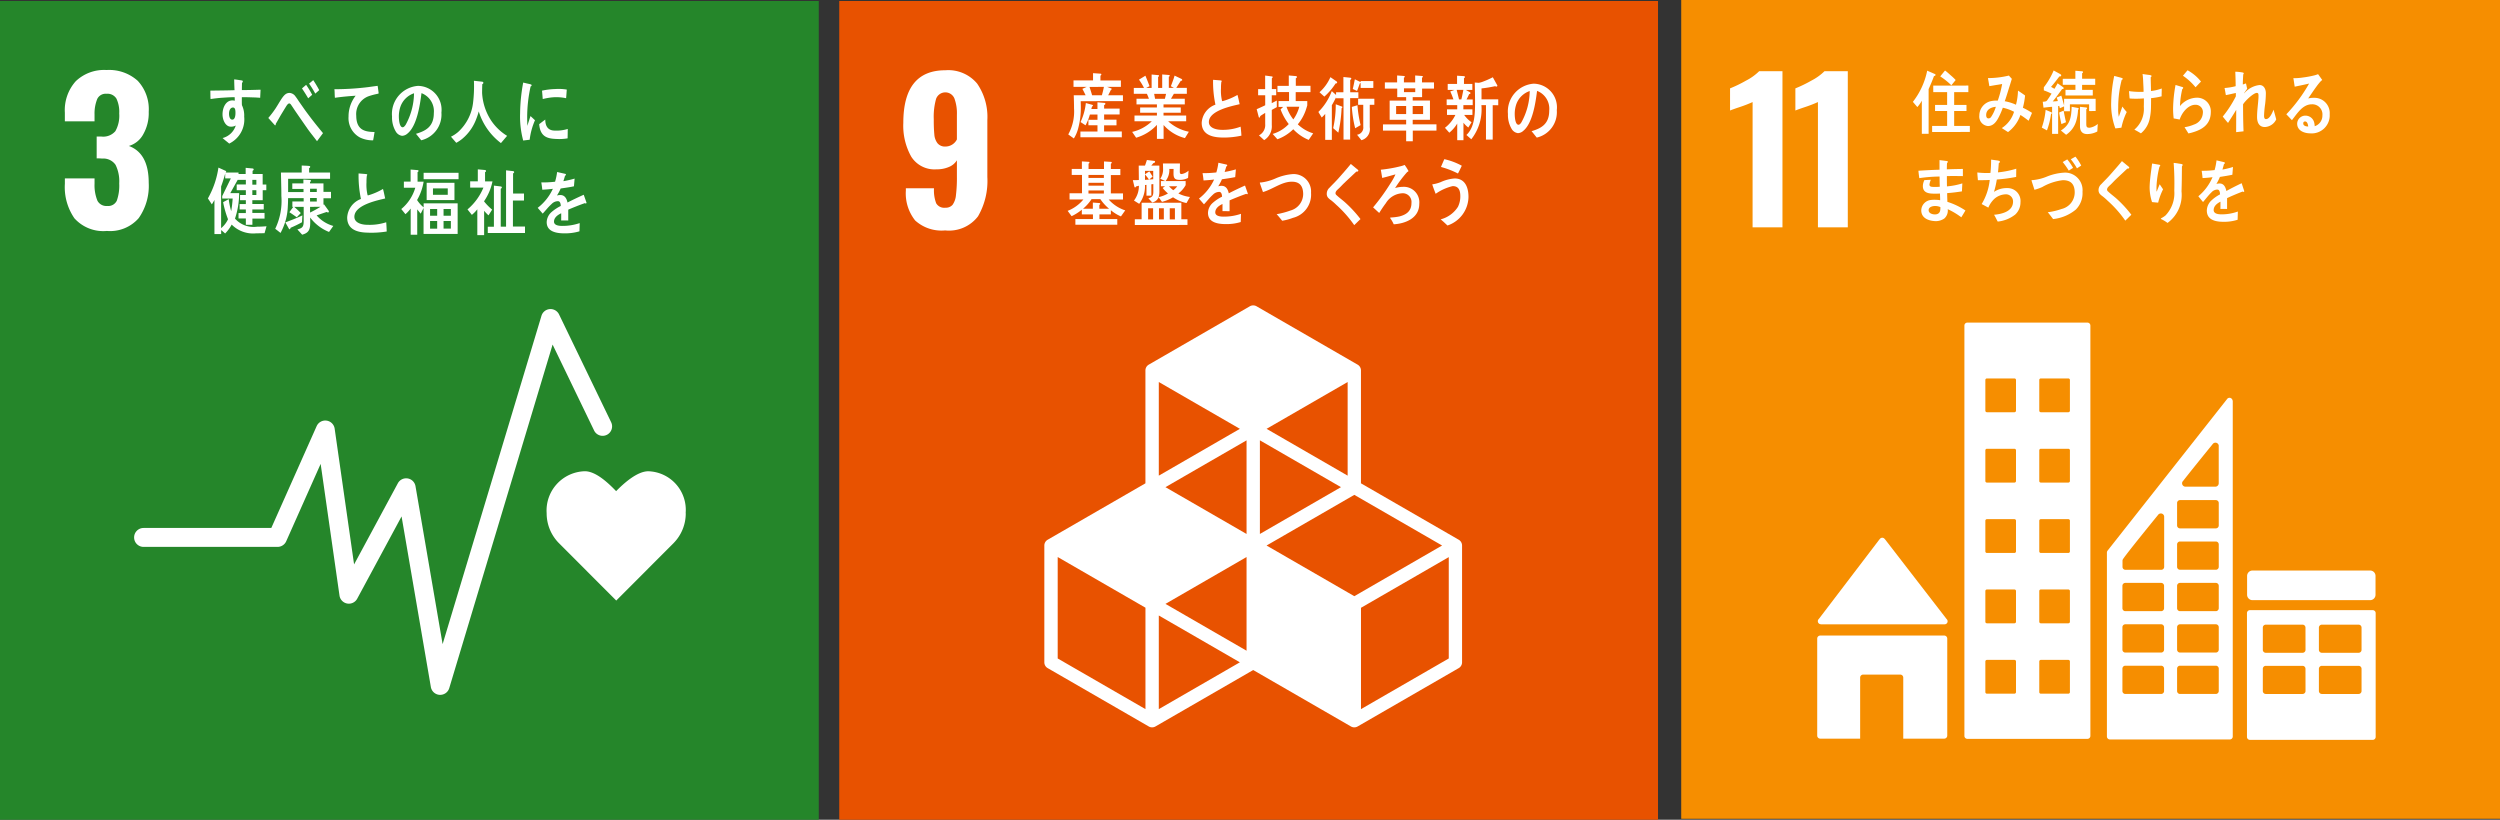 <svg xmlns="http://www.w3.org/2000/svg" width="229.002" height="75.091" viewBox="0 0 229.002 75.091">
  <rect x="0" y="0" width="229.002" height="75.091" fill="#333333" stroke="none"/>
  <g id="グループ_751" data-name="グループ 751" transform="translate(-431.998 -3848.568)">
    <g id="グループ_720" data-name="グループ 720" transform="translate(21758.699 -1841.432)">
      <rect id="長方形_517" data-name="長方形 517" width="75" height="75" transform="translate(-21172.699 5690)" fill="#f68e00"/>
      <path id="パス_12630" data-name="パス 12630" d="M748.485,201.274a11.666,11.666,0,0,1-1.13.441q-.741.248-.936.335v-2.03a11.685,11.685,0,0,0,1.456-.706,4.9,4.9,0,0,0,1.209-.865h2.136v14.3h-2.737Z" transform="translate(-21914.646 5498.075)" fill="#fff"/>
      <path id="パス_12631" data-name="パス 12631" d="M761.6,201.274a11.669,11.669,0,0,1-1.13.441q-.741.248-.936.335v-2.03a11.688,11.688,0,0,0,1.456-.706,4.9,4.9,0,0,0,1.209-.865h2.136v14.3H761.6Z" transform="translate(-21921.777 5498.075)" fill="#fff"/>
      <path id="パス_12661" data-name="パス 12661" d="M764.317,300.02H775.65a.276.276,0,0,0,.205-.464l-.016-.016-5.638-7.3-.056-.061a.277.277,0,0,0-.205-.09.284.284,0,0,0-.182.071l-.034.04-.053.059-5.5,7.219-.084.1a.272.272,0,0,0-.047.156.279.279,0,0,0,.278.279" transform="translate(-21924.227 5447.168)" fill="#fff"/>
      <path id="パス_12662" data-name="パス 12662" d="M775.549,311.715H764.193a.278.278,0,0,0-.278.278v8.887a.279.279,0,0,0,.278.279h3.655v-5.591a.277.277,0,0,1,.278-.278h3.393a.278.278,0,0,1,.278.278v5.591h3.752a.279.279,0,0,0,.278-.279v-8.887a.278.278,0,0,0-.278-.278" transform="translate(-21924.158 5436.502)" fill="#fff"/>
      <path id="パス_12663" data-name="パス 12663" d="M861.686,306.617h-11.24a.27.27,0,0,0-.274.267v11.35a.271.271,0,0,0,.274.267h11.24a.271.271,0,0,0,.275-.267v-11.35a.27.27,0,0,0-.275-.267m-6.15,7.409a.271.271,0,0,1-.274.269H851.9a.272.272,0,0,1-.276-.269v-2.04a.271.271,0,0,1,.276-.268h3.358a.27.27,0,0,1,.274.268Zm0-3.771a.271.271,0,0,1-.274.268H851.9a.272.272,0,0,1-.276-.268v-2.042a.271.271,0,0,1,.276-.267h3.358a.27.27,0,0,1,.274.267Zm5.132,3.771a.271.271,0,0,1-.275.269h-3.357a.271.271,0,0,1-.275-.269v-2.04a.271.271,0,0,1,.275-.268h3.357a.27.27,0,0,1,.275.268Zm0-3.771a.271.271,0,0,1-.275.268h-3.357a.271.271,0,0,1-.275-.268v-2.042a.271.271,0,0,1,.275-.267h3.357a.271.271,0,0,1,.275.267Z" transform="translate(-21971.049 5439.273)" fill="#fff"/>
      <path id="パス_12664" data-name="パス 12664" d="M804.732,248.9h-11a.269.269,0,0,0-.269.27v37.59a.27.27,0,0,0,.269.269h11a.271.271,0,0,0,.271-.269v-37.59a.271.271,0,0,0-.271-.27m-6.543,33.846a.145.145,0,0,1-.144.145h-2.518a.145.145,0,0,1-.145-.145v-2.806a.144.144,0,0,1,.145-.144h2.518a.144.144,0,0,1,.144.144Zm0-6.446a.143.143,0,0,1-.144.144h-2.518a.143.143,0,0,1-.145-.144V273.49a.143.143,0,0,1,.145-.144h2.518a.143.143,0,0,1,.144.144Zm0-6.444a.145.145,0,0,1-.144.144h-2.518a.145.145,0,0,1-.145-.144v-2.808a.145.145,0,0,1,.145-.144h2.518a.145.145,0,0,1,.144.144Zm0-6.446a.145.145,0,0,1-.144.144h-2.518a.145.145,0,0,1-.145-.144V260.6a.143.143,0,0,1,.145-.143h2.518a.143.143,0,0,1,.144.143Zm0-6.444a.145.145,0,0,1-.144.144h-2.518a.145.145,0,0,1-.145-.144v-2.807a.144.144,0,0,1,.145-.145h2.518a.144.144,0,0,1,.144.145Zm4.939,25.78a.145.145,0,0,1-.145.145h-2.518a.144.144,0,0,1-.144-.145v-2.806a.144.144,0,0,1,.144-.144h2.518a.144.144,0,0,1,.145.144Zm0-6.446a.144.144,0,0,1-.145.144h-2.518a.143.143,0,0,1-.144-.144V273.49a.143.143,0,0,1,.144-.144h2.518a.144.144,0,0,1,.145.144Zm0-6.444a.145.145,0,0,1-.145.144h-2.518a.144.144,0,0,1-.144-.144v-2.808a.144.144,0,0,1,.144-.144h2.518a.145.145,0,0,1,.145.144Zm0-6.446a.145.145,0,0,1-.145.144h-2.518a.144.144,0,0,1-.144-.144V260.6a.143.143,0,0,1,.144-.143h2.518a.143.143,0,0,1,.145.143Zm0-6.444a.145.145,0,0,1-.145.144h-2.518a.144.144,0,0,1-.144-.144v-2.807a.144.144,0,0,1,.144-.145h2.518a.144.144,0,0,1,.145.145Z" transform="translate(-21940.223 5470.651)" fill="#fff"/>
      <path id="長方形_524" data-name="長方形 524" d="M.5,0H11.269a.495.495,0,0,1,.495.495V2.22a.495.495,0,0,1-.495.495H.495A.495.495,0,0,1,0,2.22V.5A.5.5,0,0,1,.5,0Z" transform="translate(-21120.865 5742.26)" fill="#fff"/>
      <path id="パス_12665" data-name="パス 12665" d="M833.566,264.2a.29.29,0,0,0-.276-.21.286.286,0,0,0-.157.052l-.021.014-.093.117-10.811,13.713-.05.067a.312.312,0,0,0-.094.214v16.852a.269.269,0,0,0,.27.268h10.988a.268.268,0,0,0,.269-.268V264.311a.271.271,0,0,0-.026-.112m-4.551,7.447.077-.1c.74-.949,1.986-2.483,2.594-3.229l.079-.1a.313.313,0,0,1,.242-.114.308.308,0,0,1,.3.251v3.47a.311.311,0,0,1-.3.309c-.005,0-.009,0-.014,0l-.014,0h-2.7l-.014,0-.014,0a.31.31,0,0,1-.238-.495M827.3,290.851a.268.268,0,0,1-.269.269h-3.278a.268.268,0,0,1-.269-.269V288.8a.268.268,0,0,1,.269-.268h3.278a.268.268,0,0,1,.269.268Zm0-3.792a.268.268,0,0,1-.269.269h-3.278a.268.268,0,0,1-.269-.269v-2.052a.268.268,0,0,1,.269-.269h3.278a.268.268,0,0,1,.269.269Zm0-3.791a.268.268,0,0,1-.269.268h-3.278a.268.268,0,0,1-.269-.268v-2.053a.268.268,0,0,1,.269-.269h3.278a.268.268,0,0,1,.269.269Zm.009-8.309v4.52a.269.269,0,0,1-.269.269h-3.277a.269.269,0,0,1-.271-.269v-.569a.317.317,0,0,1,.021-.1.221.221,0,0,1,.016-.031.239.239,0,0,1,.024-.036c.008-.013.021-.029.031-.044.419-.6,2.31-2.929,3.1-3.9l.08-.1a.313.313,0,0,1,.242-.114.309.309,0,0,1,.3.251Zm5,15.892a.27.27,0,0,1-.269.269h-3.277a.269.269,0,0,1-.271-.269V288.8a.269.269,0,0,1,.271-.268h3.277a.269.269,0,0,1,.269.268Zm0-3.792a.27.27,0,0,1-.269.269h-3.277a.269.269,0,0,1-.271-.269v-2.052a.269.269,0,0,1,.271-.269h3.277a.269.269,0,0,1,.269.269Zm0-3.791a.27.27,0,0,1-.269.268h-3.277a.269.269,0,0,1-.271-.268v-2.053a.269.269,0,0,1,.271-.269h3.277a.27.27,0,0,1,.269.269Zm0-3.792a.269.269,0,0,1-.269.268h-3.277a.269.269,0,0,1-.271-.268v-2.052a.269.269,0,0,1,.271-.269h3.277a.269.269,0,0,1,.269.269Zm0-3.792a.269.269,0,0,1-.269.269h-3.277a.269.269,0,0,1-.271-.269v-2.052a.269.269,0,0,1,.271-.27h3.277a.269.269,0,0,1,.269.27Z" transform="translate(-21955.77 5462.447)" fill="#fff"/>
      <path id="パス_12857" data-name="パス 12857" d="M785.052,198.806c-.145.412-.314.8-.492,1.2v4.092h-.622v-3.036a2.908,2.908,0,0,1-.412.586l-.408-.477a6.84,6.84,0,0,0,1.311-2.856l.71.309a.089.089,0,0,1,.056.078c0,.071-.1.1-.143.11m-.171,5.121v-.554h1.375V202.01H785.15v-.559h1.106v-1.172h-1.271v-.6H788.2v.6h-1.3v1.172h1.129v.559H786.9v1.364h1.436v.554Zm1.761-4.278a6.262,6.262,0,0,0-1.019-.817l.44-.54c.182.135.359.3.53.45a5.078,5.078,0,0,1,.446.424Z" transform="translate(-21934.598 5498.159)" fill="#fff"/>
      <path id="パス_12858" data-name="パス 12858" d="M800.972,203.464a7.856,7.856,0,0,0-.749-.535,3.283,3.283,0,0,1-1.135,1.57l-.571-.367a2.7,2.7,0,0,0,1.123-1.492,4.063,4.063,0,0,0-1.03-.373,6.469,6.469,0,0,1-.264.643c-.237.514-.535,1.036-1.1,1.036a.871.871,0,0,1-.787-.965,1.353,1.353,0,0,1,1.018-1.306,2.343,2.343,0,0,1,.672-.058,9.709,9.709,0,0,0,.4-1.525l-1.172.2-.127-.74h.062a8.005,8.005,0,0,0,1.856-.231c.082.1.177.2.269.3-.115.392-.243.778-.363,1.171-.094.3-.182.591-.287.881a4.2,4.2,0,0,1,1.029.321A5.66,5.66,0,0,0,800,200.7c.219.148.44.289.649.449a6.791,6.791,0,0,1-.2,1.12,6.813,6.813,0,0,1,.836.47c-.1.238-.2.482-.313.721m-3.886-.515c0,.161.059.3.208.3a.285.285,0,0,0,.233-.116,3.366,3.366,0,0,0,.444-.946c-.386.032-.885.22-.885.759" transform="translate(-21941.852 5497.6)" fill="#fff"/>
      <path id="パス_12859" data-name="パス 12859" d="M809.837,202.276a6.707,6.707,0,0,1-.374,1.5l-.473-.254a6.683,6.683,0,0,0,.352-1.628l.531.223a.068.068,0,0,1,.037.063.1.1,0,0,1-.073.1m3.489-.273v-.62h-1.76v.64h-.533v-.45l-.388.171c-.02-.069-.041-.145-.057-.216l-.1.02v2.541h-.554v-2.477c-.261.019-.528.049-.788.082l-.068-.545a1.244,1.244,0,0,0,.266-.032.232.232,0,0,0,.142-.108c.144-.19.267-.4.4-.6a6.108,6.108,0,0,0-.708-.3v-.285a6.844,6.844,0,0,0,.9-1.539l.574.316c.043.026.117.057.117.126,0,.109-.1.109-.164.1-.25.324-.495.653-.766.957.1.064.206.115.309.184.1-.165.2-.337.292-.507l.5.354a.11.11,0,0,1,.053.09c0,.087-.084.082-.138.082-.288.38-.56.774-.862,1.134a3.944,3.944,0,0,0,.468-.037,3.259,3.259,0,0,0-.107-.323l.427-.172c.095.3.169.6.253.906v-.615h2.89V202Zm-2.538,1.191c-.079-.348-.148-.7-.207-1.057l.41-.177c.063.355.133.715.218,1.063Zm1.523-1.318a4.371,4.371,0,0,1-.171,1.052,2.293,2.293,0,0,1-.921,1.248l-.479-.392c.82-.513.953-1.135.986-2.173l.574.107a.08.08,0,0,1,.074.077.1.1,0,0,1-.063.082m.372-2.274v.456h.978v.513h-2.5v-.513h.911V199.6h-1.16v-.55h1.154v-.736l.618.05a.081.081,0,0,1,.084.076.119.119,0,0,1-.084.1v.508h1.2v.557Zm1.393,4.27a1.954,1.954,0,0,1-.937.236c-.393,0-.649-.222-.649-.717v-1.78l.565.063c.032.006.085.019.085.069a.11.11,0,0,1-.074.09v1.305c0,.309.037.391.308.391a1.472,1.472,0,0,0,.744-.349Z" transform="translate(-21948.662 5498.167)" fill="#fff"/>
      <path id="パス_12860" data-name="パス 12860" d="M823.853,203.929c-.183.029-.369.051-.552.068a6.411,6.411,0,0,1-.383-2.373,12.8,12.8,0,0,1,.279-2.434c.164.039.334.085.5.131a1.253,1.253,0,0,1,.213.065c.034.013.067.026.066.068a.117.117,0,0,1-.095.1,10.078,10.078,0,0,0-.319,2.578,3.393,3.393,0,0,0,.055.8c.11-.31.218-.628.327-.937a5.6,5.6,0,0,0,.4.5,5.927,5.927,0,0,0-.486,1.428m2.714-2.7c0,.28,0,.561-.008.841a5.112,5.112,0,0,1-.117,1.038,2.327,2.327,0,0,1-.806,1.348,6.629,6.629,0,0,0-.6-.34,2.485,2.485,0,0,0,.867-2.095c.009-.256.009-.511.007-.768a8.6,8.6,0,0,1-.993.026c-.1,0-.209-.013-.314-.018-.025-.226-.037-.451-.056-.675a7.037,7.037,0,0,0,.712.064c.21.008.414.009.623,0,0-.355-.029-.705-.042-1.055-.01-.187-.025-.382-.051-.576.176.031.351.052.527.076a.874.874,0,0,1,.219.039c.038.007.077.027.075.078a.115.115,0,0,1-.075.092c0,.423.023.849.024,1.272a3.9,3.9,0,0,0,.984-.232c.007.237-.014.481-.006.717a5.662,5.662,0,0,1-.971.17" transform="translate(-21956.234 5497.766)" fill="#fff"/>
      <path id="パス_12861" data-name="パス 12861" d="M837.088,203.964c-.111.032-.221.055-.338.08-.053-.1-.344-.551-.344-.551,0-.02.022-.025.032-.025a3.486,3.486,0,0,0,.819-.236,1.174,1.174,0,0,0,.816-1.038.669.669,0,0,0-.679-.774c-.643-.008-1.23.685-1.443,1.351-.181-.033-.367-.075-.549-.1a7.357,7.357,0,0,1-.053-.979,12.725,12.725,0,0,1,.224-2.088l.638.194a.076.076,0,0,1,.064.077.128.128,0,0,1-.083.1,7.781,7.781,0,0,0-.213,1.562,2.046,2.046,0,0,1,1.6-.766,1.254,1.254,0,0,1,1.224,1.334c-.015,1.171-.864,1.617-1.715,1.857m.316-4.146a5.449,5.449,0,0,0-1.154-1.057c.145-.165.28-.337.424-.5a4.066,4.066,0,0,1,1.231,1.037c-.173.171-.336.35-.5.522" transform="translate(-21962.992 5498.178)" fill="#fff"/>
      <path id="パス_12862" data-name="パス 12862" d="M849.17,203.622c-.5,0-.716-.373-.716-.921,0-.572.088-1.137.126-1.711.006-.084.006-.173.006-.257,0-.122-.017-.238-.149-.238-.319,0-1.084.74-1.266,1.049,0,.816.01,1.654.044,2.471l-.677.076c0-.675.006-1.363.006-2.045-.243.412-.5.8-.749,1.2-.171-.18-.321-.386-.485-.58a10.38,10.38,0,0,0,1.2-1.852v-.309c-.309.059-.606.141-.916.193-.038-.219-.071-.438-.12-.65a5.553,5.553,0,0,0,1.019-.167c0-.444-.016-.889-.034-1.326a3.944,3.944,0,0,1,.7.077.087.087,0,0,1,.071.091.07.07,0,0,1-.044.071c-.016.314-.034.624-.038.933.1-.027.193-.073.291-.1.039.167.072.335.11.495-.1.122-.187.257-.281.393l.011.019a2.138,2.138,0,0,1,1.408-.759c.37,0,.573.347.573.753a8.892,8.892,0,0,1-.064.972,10.264,10.264,0,0,0-.1,1.03v.02c-.006.141.011.346.171.346.342,0,.567-.554.7-.862.083.3.166.591.243.889a1.218,1.218,0,0,1-1.052.7" transform="translate(-21968.406 5498.014)" fill="#fff"/>
      <path id="パス_12863" data-name="パス 12863" d="M860.259,204.463c-.457,0-1.194-.194-1.194-.893a.752.752,0,0,1,.793-.728.818.818,0,0,1,.759.6,1.556,1.556,0,0,1,.054.367,1.011,1.011,0,0,0,.706-.987.925.925,0,0,0-.964-1.02c-.831,0-1.31.794-1.828,1.454q-.254-.271-.512-.539a14.059,14.059,0,0,0,2.086-2.815c-.438.107-.879.193-1.32.286l-.121-.786a1.424,1.424,0,0,0,.176.007,5.421,5.421,0,0,0,.733-.067,8.726,8.726,0,0,0,1.009-.188,3.232,3.232,0,0,0,.345-.112c.128.179.254.353.38.533a2.084,2.084,0,0,0-.165.146,5.338,5.338,0,0,0-.358.447c-.265.361-.511.734-.765,1.1a1.862,1.862,0,0,1,.507-.059,1.4,1.4,0,0,1,1.465,1.5,1.653,1.653,0,0,1-1.784,1.755m-.468-1.088c-.1,0-.17.047-.17.18,0,.247.314.28.456.28-.028-.193-.083-.46-.286-.46" transform="translate(-21975.344 5497.752)" fill="#fff"/>
      <path id="パス_12864" data-name="パス 12864" d="M788.154,221.529a6.622,6.622,0,0,0-1.245-.745.969.969,0,0,1-.309.851,1.4,1.4,0,0,1-.753.246c-.546-.008-1.373-.195-1.361-1.01a.984.984,0,0,1,.91-.933,2.533,2.533,0,0,1,.436-.012,2.592,2.592,0,0,1,.384.037c0-.206-.01-.412-.018-.611-.182.01-.37.014-.556.011-.424-.007-1.019-.047-1.01-.71a1.248,1.248,0,0,1,.141-.533l.59-.029a1.524,1.524,0,0,0-.128.442c0,.206.229.209.348.211a3.631,3.631,0,0,0,.6-.018c-.016-.308-.017-.624-.019-.932a13.551,13.551,0,0,0-1.857.147c-.036-.228-.06-.452-.084-.678.644-.041,1.289-.077,1.934-.093,0-.2,0-.4,0-.605l0-.276c.155.021.308.037.461.057.077.015.165.017.243.036.028.008.061.021.06.066a.107.107,0,0,1-.073.095c-.016.2-.018.392-.021.592.492-.02.981-.03,1.47-.037l0,.657c-.49-.006-.98-.015-1.465,0,0,.317,0,.624.008.941a6.357,6.357,0,0,0,1.408-.276l-.038.734c-.452.069-.9.128-1.352.159,0,.264.01.534.022.8a6.416,6.416,0,0,1,1.651.791c-.124.21-.25.421-.378.624m-1.919-.936a1.2,1.2,0,0,0-.488-.1c-.2,0-.581.075-.585.378s.358.392.556.394c.309.005.514-.141.52-.526,0-.046,0-.1,0-.142" transform="translate(-21935.197 5488.377)" fill="#fff"/>
      <path id="パス_12865" data-name="パス 12865" d="M799.491,221.245a3.08,3.08,0,0,1-1.568.617c-.117-.205-.21-.424-.337-.624.617-.057,1.741-.257,1.741-1.209a.651.651,0,0,0-.721-.662,1.656,1.656,0,0,0-.97.393,2.334,2.334,0,0,0-.573.824l-.611-.328a5.29,5.29,0,0,0,.738-2.207c-.215.013-.424.02-.639.02h-.445c-.016-.239-.045-.471-.05-.707a6.8,6.8,0,0,0,.8.051c.13,0,.263,0,.4-.008a11.179,11.179,0,0,0,.061-1.221c.165.025.33.045.5.071a1.408,1.408,0,0,1,.221.038c.039.012.082.033.082.091a.161.161,0,0,1-.1.128c-.022.283-.038.566-.076.842a8.356,8.356,0,0,0,1.678-.335l-.01.753a15.369,15.369,0,0,1-1.773.238,8.066,8.066,0,0,1-.258,1.132,2.07,2.07,0,0,1,1.2-.347,1.183,1.183,0,0,1,1.227,1.3,1.528,1.528,0,0,1-.512,1.152" transform="translate(-21941.631 5488.435)" fill="#fff"/>
      <path id="パス_12866" data-name="パス 12866" d="M811.018,220.428a3.91,3.91,0,0,1-2.106.889c-.166-.212-.32-.431-.491-.625a6.158,6.158,0,0,0,1.27-.3,1.56,1.56,0,0,0,1.2-1.505c0-.849-.439-1.132-1.084-1.132a4.912,4.912,0,0,0-1.894.63,4.588,4.588,0,0,1-.709.251c-.027-.091-.267-.823-.267-.842,0-.065.069-.046.1-.046a4.4,4.4,0,0,0,1.351-.342,5.041,5.041,0,0,1,1.61-.346,1.609,1.609,0,0,1,1.607,1.763,2.121,2.121,0,0,1-.588,1.6m-.671-3.544a6.923,6.923,0,0,0-.554-.785l.415-.244a4.932,4.932,0,0,1,.534.777Zm.752-.207a5.769,5.769,0,0,0-.565-.835l.426-.239a4.715,4.715,0,0,1,.528.817Z" transform="translate(-21947.547 5488.75)" fill="#fff"/>
      <path id="パス_12867" data-name="パス 12867" d="M822.826,221.94a10.346,10.346,0,0,0-1.613-1.82,5.031,5.031,0,0,0-.466-.408,1.375,1.375,0,0,1-.267-.236.545.545,0,0,1-.1-.338.717.717,0,0,1,.246-.533c.258-.276.526-.532.776-.814.375-.426.756-.851,1.121-1.3.155.132.31.256.465.388a1.207,1.207,0,0,1,.178.15.087.087,0,0,1,.026.057c0,.087-.117.1-.176.087-.354.339-.718.67-1.077,1.015-.15.144-.288.3-.439.444-.07.07-.15.131-.214.207a.4.4,0,0,0-.13.249.24.24,0,0,0,.1.188c.225.213.476.4.707.595a10.862,10.862,0,0,1,1.423,1.534c-.186.175-.368.362-.555.538" transform="translate(-21954.852 5488.267)" fill="#fff"/>
      <path id="パス_12868" data-name="パス 12868" d="M831.42,220.493c-.188-.014-.38-.034-.563-.053a4.287,4.287,0,0,1-.218-1.458c.024-.694.139-1.385.223-2.072.166.025.336.058.5.083.058.015.138.018.2.039a.065.065,0,0,1,.046.067.133.133,0,0,1-.068.094,8.916,8.916,0,0,0-.274,1.838q-.005.193,0,.387c0,.011-.005.046.015.047s.029-.052.035-.057c.078-.205.158-.4.241-.6l.311.463a5.682,5.682,0,0,0-.45,1.22m2.177-3.317c-.005.753-.01,1.526-.037,2.286a3.17,3.17,0,0,1-1.283,2.892,3.008,3.008,0,0,0-.576-.35c-.016-.006-.032-.007-.031-.034s.029-.044.047-.056a2.189,2.189,0,0,0,.374-.244,2.942,2.942,0,0,0,.807-2.257,25.469,25.469,0,0,0-.058-2.56,4.365,4.365,0,0,1,.5.07,1.947,1.947,0,0,1,.267.047.064.064,0,0,1,.051.074.237.237,0,0,1-.063.132" transform="translate(-21960.43 5488.07)" fill="#fff"/>
      <path id="パス_12869" data-name="パス 12869" d="M844.56,219.236a.126.126,0,0,1-.078-.032c-.373.136-1.091.439-1.433.606v.992l-.612-.006c.006-.09.006-.187.006-.3v-.361c-.414.206-.622.47-.622.765,0,.259.238.394.709.394a4.314,4.314,0,0,0,1.506-.258l-.021.754a4,4,0,0,1-1.3.187c-1.015,0-1.521-.341-1.521-1.032a1.305,1.305,0,0,1,.424-.926,3.627,3.627,0,0,1,.786-.555c-.01-.29-.093-.439-.243-.439a.731.731,0,0,0-.533.245,4.875,4.875,0,0,0-.4.439c-.19.225-.31.381-.382.456-.093-.116-.238-.29-.43-.528a4.627,4.627,0,0,0,1.3-1.747c-.275.038-.58.064-.912.083-.021-.245-.051-.471-.082-.67a8.413,8.413,0,0,0,1.185-.065,5.694,5.694,0,0,0,.176-.889l.7.167a.078.078,0,0,1,.062.078c0,.037-.026.071-.082.1-.027.11-.073.276-.139.5a7.648,7.648,0,0,0,.966-.239l-.057.711c-.284.063-.668.128-1.143.2a4.09,4.09,0,0,1-.321.646.964.964,0,0,1,.3-.045c.316,0,.522.225.615.689.414-.231.885-.47,1.4-.715l.237.721c0,.053-.02.078-.062.078" transform="translate(-21965.748 5488.34)" fill="#fff"/>
    </g>
    <g id="グループ_687" data-name="グループ 687" transform="translate(431.998 3848.659)">
      <rect id="長方形_509" data-name="長方形 509" width="75" height="75" fill="#25862a"/>
      <path id="パス_12628" data-name="パス 12628" d="M382.233,27.48a5.013,5.013,0,0,1-.9-3.2V23.79h2.719v.476a3.77,3.77,0,0,0,.265,1.571.922.922,0,0,0,.9.477.864.864,0,0,0,.874-.486,4.11,4.11,0,0,0,.22-1.58,3.383,3.383,0,0,0-.335-1.7,1.357,1.357,0,0,0-1.236-.574,3.375,3.375,0,0,0-.494-.017v-2h.441a1.459,1.459,0,0,0,1.271-.494,2.861,2.861,0,0,0,.353-1.624,2.8,2.8,0,0,0-.256-1.359.961.961,0,0,0-.909-.442.854.854,0,0,0-.848.477,3.539,3.539,0,0,0-.247,1.413v.635h-2.719v-.777a3.976,3.976,0,0,1,1-2.9,3.751,3.751,0,0,1,2.816-1.024,3.911,3.911,0,0,1,2.86.989,3.807,3.807,0,0,1,1.006,2.842,3.913,3.913,0,0,1-.512,2.074,2.191,2.191,0,0,1-1.307,1.051q1.818.671,1.819,3.372a5.135,5.135,0,0,1-.918,3.239,3.469,3.469,0,0,1-2.913,1.174,3.549,3.549,0,0,1-2.948-1.13" transform="translate(-375.391 -7.539)" fill="#fff"/>
      <path id="パス_12686" data-name="パス 12686" d="M490.753,98.222a3.54,3.54,0,0,0-3.421-3.839c-1.031,0-2.273,1.128-2.948,1.822-.675-.7-1.835-1.824-2.865-1.824a3.6,3.6,0,0,0-3.5,3.84,3.885,3.885,0,0,0,1.094,2.715l5.281,5.291,5.274-5.285,0,0a3.886,3.886,0,0,0,1.094-2.716" transform="translate(-427.946 -51.306)" fill="#fff"/>
      <path id="パス_12687" data-name="パス 12687" d="M423.269,97.171l-.054,0a.866.866,0,0,1-.8-.719l-2.683-15.624-4.064,7.535a.867.867,0,0,1-1.622-.288L412.32,76.014l-3.156,7.09a.868.868,0,0,1-.793.514H396.1a.867.867,0,0,1,0-1.734h11.7l4.152-9.325a.867.867,0,0,1,1.651.23l1.779,12.434,4.008-7.431a.867.867,0,0,1,1.618.265l2.484,14.47,9.054-30.076a.867.867,0,0,1,1.612-.127L438.93,72.2a.867.867,0,0,1-1.563.754l-3.8-7.868L424.1,96.554a.866.866,0,0,1-.83.617" transform="translate(-382.948 -33.613)" fill="#fff"/>
      <path id="パス_12753" data-name="パス 12753" d="M473.589,21.616c-.2.02-.393.047-.6.072a8.495,8.495,0,0,1-.283-2.5,16.094,16.094,0,0,1,.283-2.809l.475.111a1.461,1.461,0,0,1,.234.061.081.081,0,0,1,.061.086.089.089,0,0,1-.088.085,13.018,13.018,0,0,0-.317,2.915c0,.238.011.47.011.709.1-.3.191-.6.294-.9.137.125.275.257.41.384a6.277,6.277,0,0,0-.486,1.782m3.472-.124a4.469,4.469,0,0,1-1,.057c-.781-.026-1.508-.153-1.6-1.357.184-.139.368-.286.557-.419,0,.683.318.99.827,1.007a3.486,3.486,0,0,0,1.231-.15c0,.286-.008.57-.012.862m-.137-3.676a4.24,4.24,0,0,0-1.266-.078,5.658,5.658,0,0,0-.875.154c-.023-.236-.039-.53-.068-.768a6.585,6.585,0,0,1,1.239-.15,4.5,4.5,0,0,1,1.031.051c-.021.262-.035.529-.063.79" transform="translate(-425.064 -8.906)" fill="#fff"/>
      <path id="パス_12754" data-name="パス 12754" d="M415.1,17.42c-.228-.019-.457-.032-.681-.037-.334-.01-.667-.024-1-.014.005.249-.006.481.01.727a2.193,2.193,0,0,1,.207,1.057,2.454,2.454,0,0,1-1.372,2.462c-.2-.174-.412-.327-.607-.508a1.713,1.713,0,0,0,1.208-1.151.84.84,0,0,1-.461.108c-.474,0-.753-.61-.753-1.126,0-.643.318-1.278.9-1.278a.91.91,0,0,1,.223.027c0-.106-.005-.216-.011-.323-.38,0-.758.026-1.131.051s-.718.068-1.076.12c-.021-.255-.012-.515-.021-.77.74-.014,1.476-.014,2.216-.042-.016-.329-.026-.654-.032-.989.162.014.335.041.5.067a1.641,1.641,0,0,1,.206.033c.038.007.083.02.083.081a.186.186,0,0,1-.072.139c-.006.215-.011.445-.011.659.569,0,1.142-.016,1.711-.035Zm-2.486.89c-.256,0-.368.294-.368.569,0,.221.067.542.3.542.245,0,.291-.375.291-.6,0-.18,0-.509-.218-.509" transform="translate(-391.268 -8.553)" fill="#fff"/>
      <path id="パス_12755" data-name="パス 12755" d="M426.623,21.478c-.283-.378-.612-.772-.906-1.193-.347-.5-.707-1.017-1.045-1.509-.116-.167-.232-.351-.347-.518-.061-.084-.137-.239-.243-.239-.151,0-.293.288-.376.413-.11.177-.222.366-.326.534-.188.309-.353.625-.536.926v.036c0,.056-.023.1-.071.1l-.613-.678a8.763,8.763,0,0,0,.652-.855c.21-.316.4-.667.619-.984.211-.286.375-.455.69-.455a.726.726,0,0,1,.548.35c.121.148.238.345.347.5.262.372.52.753.785,1.1.408.555.939,1.214,1.37,1.733Zm-.809-3.928c-.177-.314-.373-.611-.568-.907l.38-.327a7.951,7.951,0,0,1,.553.91Zm.65-.431a8.528,8.528,0,0,0-.568-.915l.381-.319a10.006,10.006,0,0,1,.548.916Z" transform="translate(-397.584 -8.635)" fill="#fff"/>
      <path id="パス_12756" data-name="パス 12756" d="M439.368,17.765a6,6,0,0,0-.812.219,1.735,1.735,0,0,0-1.123,1.79c.01,1.344.844,1.469,1.675,1.484-.038.252-.077.51-.131.762l-.112,0a2.658,2.658,0,0,1-1.085-.255,2.01,2.01,0,0,1-1.053-1.917,3.081,3.081,0,0,1,.65-1.913c-.612.038-1.3.1-1.9.19-.029-.331-.014-.529-.046-.786a25.444,25.444,0,0,0,3.151-.2c.246-.037.665-.091.808-.111.026.1.086.614.094.665s-.063.058-.12.071" transform="translate(-404.8 -9.257)" fill="#fff"/>
      <path id="パス_12757" data-name="パス 12757" d="M449.676,22.018c-.166-.2-.316-.4-.484-.592.852-.255,1.638-.624,1.638-1.9A1.768,1.768,0,0,0,449.7,17.7c-.146,1.162-.432,3.01-1.277,3.695a.784.784,0,0,1-.5.215.794.794,0,0,1-.576-.391,2.516,2.516,0,0,1-.345-1.377,2.578,2.578,0,0,1,2.374-2.807,2.186,2.186,0,0,1,2.149,2.444,2.418,2.418,0,0,1-1.853,2.54m-1.894-3.1a2.764,2.764,0,0,0-.152.919c0,.275.049.989.351.989.107,0,.2-.129.265-.215a6.146,6.146,0,0,0,.774-2.9,1.988,1.988,0,0,0-1.238,1.209" transform="translate(-411.091 -9.259)" fill="#fff"/>
      <path id="パス_12758" data-name="パス 12758" d="M463.4,21.725a5.764,5.764,0,0,1-2.032-2.9,7.04,7.04,0,0,1-.3.871,4.293,4.293,0,0,1-1.193,1.623,3.169,3.169,0,0,1-.567.381l-.484-.56a3.156,3.156,0,0,0,.655-.432,4.3,4.3,0,0,0,1.36-2.617,12.41,12.41,0,0,0,.087-2.075l.766.087a.108.108,0,0,1,.1.1.131.131,0,0,1-.1.121c-.011.271-.017.54-.017.811a5.1,5.1,0,0,0,.859,2.57,4.753,4.753,0,0,0,1.431,1.357Z" transform="translate(-417.514 -8.709)" fill="#fff"/>
      <path id="パス_12759" data-name="パス 12759" d="M415.225,39.447c-.251.006-.5.012-.755.012a2.758,2.758,0,0,1-2.255-.8,3.519,3.519,0,0,1-.6.815l-.364-.315v.368h-.616V36.4a3.645,3.645,0,0,1-.24.406l-.359-.545A8.038,8.038,0,0,0,411,33.439l.667.3a.078.078,0,0,1,.045.066.106.106,0,0,1-.06.086h1.189v.533l-.754,1.353h.81a7.291,7.291,0,0,1-.38,2.334,2.278,2.278,0,0,0,2.019.742c.291,0,.576-.019.868-.039Zm-3.878-3.175v-.224l.79-1.617h-.516v-.454c-.106.4-.23.8-.375,1.19v3.819a2.294,2.294,0,0,0,.632-.816,8.857,8.857,0,0,1-.448-1.565c.173-.091.342-.183.514-.276a6.547,6.547,0,0,0,.225,1.1,10.3,10.3,0,0,0,.134-1.157Zm3.709-.763v.914h-.95v.348h1.046v.5h-1.046v.322h1.119v.52h-1.113v.564h-.6V38.1h-.671v-.493h.671v-.334h-.57v-.493h.57v-.356h-.531v-.474h.531v-.44h-.838v-.525h.838v-.422h-.788v-.538h.771v-.565l.643.06a.092.092,0,0,1,.09.1c0,.052-.063.091-.1.118v.289h.924v.96h.335v.525Zm-.581-.947h-.369V35h.369Zm0,.947h-.369v.44h.369Z" transform="translate(-390.992 -18.178)" fill="#fff"/>
      <path id="パス_12760" data-name="パス 12760" d="M428.477,39.1a4.025,4.025,0,0,1-1.728-1.321c0,.156.005.306.005.461,0,.7-.179.956-.739,1.111l-.437-.481c.426-.121.578-.2.578-.765V36.8h-.868c.208.184.409.366.6.57l-.368.386c-.224-.162-.447-.319-.677-.466l.359-.489h-.084v-.493h1.034V36h-1.426c-.005.237-.005.474-.023.711a5.48,5.48,0,0,1-.669,2.479c-.164-.128-.32-.257-.487-.379a5.882,5.882,0,0,0,.564-3c0-.717-.027-1.435-.038-2.153h1.9v-.643c.213.014.482.014.689.04.039.007.09.021.09.082a.13.13,0,0,1-.1.114v.407h1.919v.576h-3.842c0,.406,0,.805,0,1.211h1.41v-.284h-1.028v-.509h1.017V34.3l.587.033c.045,0,.1.008.1.083a.124.124,0,0,1-.077.107v.128h1.229v.78h.689v.581h-.689v.6l.051-.041.415.576a.165.165,0,0,1,.027.089.076.076,0,0,1-.073.08.265.265,0,0,1-.123-.048c-.308.1-.615.21-.922.314a3.11,3.11,0,0,0,1.526.967ZM426,38.211a10.78,10.78,0,0,1-1.045.507c-.013.048-.039.136-.089.136-.028,0-.052-.027-.068-.054l-.324-.574c.525-.2,1.052-.394,1.561-.645Zm1.354-3.069h-.615v.3h.615Zm0,.847h-.615v.324h.615Zm-.615.812v.522a10.287,10.287,0,0,0,.957-.527Z" transform="translate(-398.337 -17.944)" fill="#fff"/>
      <path id="パス_12761" data-name="パス 12761" d="M439.988,40.03c-.772,0-2-.125-2-1.386a1.922,1.922,0,0,1,1.26-1.7,10.5,10.5,0,0,1-.216-2.339l.492.04c.08.007.161.014.243.026.027.007.059.02.059.06a.137.137,0,0,1-.037.073,4.423,4.423,0,0,0-.032.607,4.148,4.148,0,0,0,.1,1.182.069.069,0,0,0,.049.021,5.849,5.849,0,0,0,1.362-.588c.081.284.135.581.2.872-.675.166-2.821.588-2.821,1.678,0,.615.8.733,1.173.733a4.928,4.928,0,0,0,1.743-.232c.023.278.039.563.046.847a8.937,8.937,0,0,1-1.616.111" transform="translate(-406.186 -18.809)" fill="#fff"/>
      <path id="パス_12762" data-name="パス 12762" d="M450.89,39.726V37.351l-.26.518c-.113-.127-.211-.26-.319-.393V39.8h-.6V37.4a2.925,2.925,0,0,1-.481.517l-.381-.471a3.965,3.965,0,0,0,1.283-1.951h-1.045v-.563h.617V33.828l.637.052c.033,0,.09.021.09.074a.127.127,0,0,1-.09.106v.876h.556a4.927,4.927,0,0,1-.6,1.685,2.769,2.769,0,0,0,.6.67v-.366h3.116v2.8Zm.006-5.6h3.2v.585h-3.2Zm.278.916h2.547v1.58h-2.547Zm.964,2.4h-.652v.618h.652Zm0,1.1h-.652v.7h.652Zm.969-2.985h-1.355v.583h1.355Zm.285,1.884h-.67v.618h.67Zm0,1.1h-.67v.7h.67Z" transform="translate(-412.092 -18.389)" fill="#fff"/>
      <path id="パス_12763" data-name="パス 12763" d="M463.661,36.7v.027a4.94,4.94,0,0,0,.737.749l-.335.525a4.205,4.205,0,0,1-.4-.419v2.229h-.624V37.446a3.235,3.235,0,0,1-.5.511l-.4-.5a5.205,5.205,0,0,0,1.459-2h-1.214v-.57h.7v-1.1l.675.061a.1.1,0,0,1,.079.092c0,.053-.051.086-.09.1v.851h.68a4.986,4.986,0,0,1-.771,1.816m.34,2.913v-.578h.561V35.276l.641.079a.093.093,0,0,1,.085.093c0,.061-.061.093-.1.113v3.476h.488V33.876l.642.073c.045.007.1.032.1.093s-.063.094-.1.12v1.843h1v.637H466.3v2.383h1.106v.59Z" transform="translate(-419.316 -18.365)" fill="#fff"/>
      <path id="パス_12764" data-name="パス 12764" d="M480.638,37.214a.149.149,0,0,1-.081-.032c-.4.134-1.163.438-1.526.6v.991l-.649-.006c.005-.089.005-.186.005-.295v-.36c-.441.2-.661.469-.661.764,0,.258.253.392.754.392a4.879,4.879,0,0,0,1.6-.257l-.022.753a4.579,4.579,0,0,1-1.382.186c-1.079,0-1.619-.34-1.619-1.03a1.277,1.277,0,0,1,.452-.926,3.956,3.956,0,0,1,.837-.553c-.01-.29-.1-.438-.258-.438a.8.8,0,0,0-.566.245,5.04,5.04,0,0,0-.425.436c-.2.226-.33.381-.407.458-.1-.117-.252-.29-.458-.528a4.639,4.639,0,0,0,1.389-1.744c-.292.038-.618.065-.969.084-.021-.244-.056-.47-.089-.669a9.51,9.51,0,0,0,1.261-.065,5.368,5.368,0,0,0,.187-.889l.743.168a.077.077,0,0,1,.067.077c0,.038-.026.071-.088.1-.027.11-.077.277-.148.495a8.73,8.73,0,0,0,1.029-.237l-.061.707c-.3.065-.711.129-1.216.2a4.021,4.021,0,0,1-.342.643,1.11,1.11,0,0,1,.313-.044c.337,0,.557.225.655.688.44-.231.942-.47,1.486-.714l.254.72c0,.052-.022.078-.067.078" transform="translate(-426.979 -18.666)" fill="#fff"/>
    </g>
    <g id="グループ_693" data-name="グループ 693" transform="translate(508.873 3848.659)">
      <rect id="長方形_515" data-name="長方形 515" width="75" height="75" fill="#e85200"/>
      <path id="パス_12619" data-name="パス 12619" d="M382.265,211.825a3.988,3.988,0,0,1-.856-2.746v-.212h2.578a3.341,3.341,0,0,0,.2,1.377.845.845,0,0,0,.839.406.813.813,0,0,0,.662-.265,1.789,1.789,0,0,0,.309-.874,13.208,13.208,0,0,0,.088-1.757v-1.448a1.531,1.531,0,0,1-.724.609,2.8,2.8,0,0,1-1.148.22,2.519,2.519,0,0,1-2.313-1.165,5.8,5.8,0,0,1-.724-3.09q0-4.82,3.849-4.82a3.44,3.44,0,0,1,2.913,1.219,5.383,5.383,0,0,1,.936,3.354v5.208a6.466,6.466,0,0,1-.856,3.6,3.344,3.344,0,0,1-3.01,1.289,3.586,3.586,0,0,1-2.745-.909m3.822-7.424v-2.277a3.921,3.921,0,0,0-.23-1.483.9.9,0,0,0-1.677.044,6.056,6.056,0,0,0-.212,1.88,13.965,13.965,0,0,0,.053,1.4,1.5,1.5,0,0,0,.291.786.878.878,0,0,0,.733.3,1.174,1.174,0,0,0,1.042-.653" transform="translate(-375.307 -191.715)" fill="#fff"/>
      <path id="パス_12668" data-name="パス 12668" d="M447.437,266.717l-8.957-5.169V251.207a.609.609,0,0,0-.306-.529l-9.26-5.347a.613.613,0,0,0-.611,0l-9.261,5.347a.61.61,0,0,0-.305.529v10.341l-8.955,5.169a.609.609,0,0,0-.305.529v10.7a.609.609,0,0,0,.305.529l9.261,5.346a.612.612,0,0,0,.611,0l8.955-5.169,8.954,5.169a.611.611,0,0,0,.611,0l9.262-5.346a.609.609,0,0,0,.305-.529v-10.7a.61.61,0,0,0-.305-.529M428,276.882l-7.428-4.289L428,268.3Zm8.649-14.982-7.427,4.287v-8.577ZM428,266.188l-7.428-4.287L428,257.611Zm1.833,1.058,8.038-4.64,8.04,4.639-8.04,4.642Zm7.427-6.4-7.427-4.289,7.427-4.288Zm-9.871-4.289-7.427,4.289v-8.577Zm-8.649,25.675-8.039-4.64V268.3l8.039,4.642Zm1.222,0v-8.577l7.427,4.289Zm26.561-4.64-8.04,4.64v-9.282l8.04-4.642Z" transform="translate(-390.69 -217.367)" fill="#fff"/>
      <path id="パス_12830" data-name="パス 12830" d="M415.419,201.21c0,.168.01.332.01.5a7.249,7.249,0,0,1-.248,2.015,3.224,3.224,0,0,1-.39.9l-.513-.37a4.315,4.315,0,0,0,.529-2.387c0-.4-.011-.8-.027-1.2h1.089c-.1-.2-.192-.4-.3-.587l.4-.182h-1.21v-.592h1.789v-.664l.661.046c.049,0,.1,0,.1.078a.124.124,0,0,1-.083.1v.443H419.1v.592h-1.255l.357.137a.069.069,0,0,1,.055.064c0,.038-.044.059-.071.065-.084.17-.159.339-.254.5h1.355v.539Zm-.028,3.305v-.522h1.564v-.578h-.831v-.5h.831v-.482h-.694a4.923,4.923,0,0,1-.4.989l-.456-.3a5.449,5.449,0,0,0,.484-1.743l.585.163a.076.076,0,0,1,.065.07c0,.053-.043.073-.082.078-.023.078-.045.157-.067.235h.562v-.612l.671.057c.034,0,.055.047.055.08,0,.064-.073.1-.115.116v.326h1.42v.533h-1.42v.481h1.134v.514H417.56v.565h1.623v.534Zm.831-4.613c.078.216.194.593.254.814a.217.217,0,0,1-.281-.045h1.162c.072-.254.136-.508.186-.769Z" transform="translate(-393.3 -192.033)" fill="#fff"/>
      <path id="パス_12831" data-name="パス 12831" d="M431.937,204.73a3.884,3.884,0,0,1-1.955-1.2V204.8h-.61v-1.281a4.155,4.155,0,0,1-1.906,1.178l-.364-.534a3.781,3.781,0,0,0,1.8-.972h-1.586v-.528h2.055v-.257h-1.537v-.483h1.537v-.282H427.5v-.515h1.14c-.059-.149-.115-.3-.187-.45h-1.2v-.541h.936a5.562,5.562,0,0,0-.462-.759l.589-.361c.132.316.259.637.379.959l-.309.161h.5v-1.229l.616.058a.057.057,0,0,1,.06.064c0,.045-.049.083-.082.1v1.01h.374V198.9l.628.051a.066.066,0,0,1,.061.07c0,.046-.056.078-.083.09v1.017h.463l-.276-.148c.121-.322.248-.638.341-.973l.628.3a.116.116,0,0,1,.072.1c0,.072-.095.078-.133.078-.137.219-.275.431-.412.644h.968v.547h-1.189c-.088.154-.176.3-.264.45h1.266v.515h-1.948v.282h1.58v.483h-1.58v.257h2.075v.528H430.4a3.964,3.964,0,0,0,1.895.958Zm-2.82-4.052.084.45h.9c.039-.149.073-.3.105-.45Z" transform="translate(-400.271 -192.172)" fill="#fff"/>
      <path id="パス_12832" data-name="パス 12832" d="M443.054,205.263c-.773,0-2-.122-2-1.351a1.879,1.879,0,0,1,1.258-1.661,9.99,9.99,0,0,1-.216-2.276c.162.012.33.025.492.039.08.006.162.011.242.025.027.006.059.02.059.058a.13.13,0,0,1-.037.07,4.458,4.458,0,0,0-.032.593,3.964,3.964,0,0,0,.1,1.151.074.074,0,0,0,.05.019,5.935,5.935,0,0,0,1.361-.571c.08.277.135.565.2.849-.675.161-2.82.573-2.82,1.634,0,.6.8.715,1.173.715a4.593,4.593,0,0,0,1.734-.289c.032.269.059.546.075.822a7.757,7.757,0,0,1-1.635.175" transform="translate(-407.852 -192.755)" fill="#fff"/>
      <path id="パス_12833" data-name="パス 12833" d="M453.483,202.258v1.382a1.486,1.486,0,0,1-.7,1.384l-.476-.437a1.057,1.057,0,0,0,.572-1.031v-1.029c-.152.1-.311.187-.459.3,0,.051-.027.134-.081.134-.032,0-.044-.031-.054-.064l-.185-.708c.262-.115.524-.231.78-.359v-.914h-.649v-.566h.644v-1.242l.629.083a.068.068,0,0,1,.06.057c0,.046-.049.091-.077.11v.991h.4v.566h-.409v.721l.465-.238V202c-.153.09-.306.166-.459.257m3.381,2.747a3.973,3.973,0,0,1-1.414-.979,3.963,3.963,0,0,1-1.454.92l-.436-.488a3.306,3.306,0,0,0,1.474-.906,5.186,5.186,0,0,1-.748-1.345l.24-.225H454.1v-.535h.963v-.822h-1.061v-.573h1.038V199.1l.655.058a.086.086,0,0,1,.088.1c0,.052-.072.091-.1.1v.689h1.345v.579h-1.355v.822h1.06v.387c0,.019-.07.238-.082.276a4.206,4.206,0,0,1-.786,1.466,3.522,3.522,0,0,0,1.409.825Zm-2.031-3.037a3.78,3.78,0,0,0,.623,1.159,3.6,3.6,0,0,0,.546-1.159Z" transform="translate(-413.861 -192.279)" fill="#fff"/>
      <path id="パス_12834" data-name="パス 12834" d="M467.383,201.347v3.8h-.607v-3.789h-.682v-.083c-.126.244-.246.488-.388.719v3.172H465.1v-2.374a3.257,3.257,0,0,1-.322.328l-.306-.508a5.29,5.29,0,0,0,1.229-1.91l.393.353v-.244h.672v-1.4l.628.064c.038.007.094.02.094.077a.138.138,0,0,1-.1.122v1.133h.749v.541ZM466.051,200a5.783,5.783,0,0,1-1.032,1.208l-.443-.4a4.03,4.03,0,0,0,1-1.384l.565.393a.109.109,0,0,1,.054.084.119.119,0,0,1-.147.1m.551,2.27a12.2,12.2,0,0,1-.3,2.239l-.47-.417a9.765,9.765,0,0,0,.235-2.187l.568.211a.069.069,0,0,1,.039.065c0,.039-.049.078-.072.09m1.245,1.834a10.673,10.673,0,0,1-.305-1.956l.514-.154a10.683,10.683,0,0,0,.289,1.82Zm.5-3.694v-.475a.067.067,0,0,1-.07.052c-.083.23-.165.469-.257.7l-.394-.18c.076-.295.126-.592.192-.888l.513.251.016.026v-.116h1.163v.629Zm.836,1.545v2.059a1.05,1.05,0,0,1-.764,1.183l-.4-.5a.665.665,0,0,0,.569-.753v-1.988h-.471V201.4H469.6v.559Z" transform="translate(-420.584 -192.448)" fill="#fff"/>
      <path id="パス_12835" data-name="パス 12835" d="M480.174,204.153v.972h-.607v-.972h-2.124v-.574h2.124v-.416h-1.512V201.4h1.512v-.313h-.817V200.3h-1.134v-.567h1.123V199.1l.634.047a.073.073,0,0,1,.07.063c0,.04-.054.085-.082.1v.424h1.032V199.1l.634.047a.073.073,0,0,1,.071.063c0,.04-.054.085-.081.1v.424h1.1v.567h-1.09v.782h-.861v.313h1.581v1.765h-1.581v.416h2.177v.574Zm-.607-2.255h-.919v.738h.919Zm.832-1.622h-1.032v.352H480.4Zm.721,1.622h-.956v.738h.956Z" transform="translate(-427.637 -192.278)" fill="#fff"/>
      <path id="パス_12836" data-name="パス 12836" d="M491.567,201.837l-.006.385h.832v.514h-.758a2.624,2.624,0,0,0,.68.671l-.3.483a2.335,2.335,0,0,1-.444-.439v1.6H491v-1.524a3.2,3.2,0,0,1-.726.839l-.4-.449a3.287,3.287,0,0,0,.958-1.179h-.769v-.514H491v-.385h-.967v-.521h.623c-.089-.247-.182-.495-.293-.729l.382-.143h-.617V199.9h.857v-.755l.633.038a.081.081,0,0,1,.084.078.117.117,0,0,1-.084.111v.528h.768v.548h-.6l.376.214a.092.092,0,0,1,.052.071c0,.073-.077.093-.12.093-.074.169-.157.331-.241.495h.565v.521Zm-.617-1.394c.058.24.2.784.25,1.031-.1.054-.286-.2-.39-.158h.569c.068-.286.13-.58.183-.873Zm3.3,1.4V205h-.617v-3.16h-.418a4.422,4.422,0,0,1-.926,3.127l-.448-.392c.762-.711.793-1.921.793-3,0-.6-.02-1.206-.025-1.805l.366.026a1.7,1.7,0,0,0,.361-.1,7.647,7.647,0,0,0,.924-.41l.418.756a.092.092,0,0,1-.093.1.159.159,0,0,1-.105-.04,11.741,11.741,0,0,1-1.255.209v1h1.532v.541Z" transform="translate(-434.392 -192.301)" fill="#fff"/>
      <path id="パス_12837" data-name="パス 12837" d="M505.166,205.691c-.165-.194-.314-.4-.479-.587.841-.252,1.619-.618,1.619-1.883a1.749,1.749,0,0,0-1.113-1.809c-.143,1.151-.426,2.981-1.262,3.659a.769.769,0,0,1-.495.212.784.784,0,0,1-.57-.385,2.508,2.508,0,0,1-.341-1.365,2.553,2.553,0,0,1,2.349-2.78A2.165,2.165,0,0,1,507,203.175a2.393,2.393,0,0,1-1.832,2.516m-1.874-3.068a2.745,2.745,0,0,0-.148.911c0,.275.047.98.347.98.106,0,.2-.128.26-.214a6.076,6.076,0,0,0,.766-2.874,1.973,1.973,0,0,0-1.225,1.2" transform="translate(-441.271 -193.178)" fill="#fff"/>
      <path id="パス_12838" data-name="パス 12838" d="M419.036,221.391a3.644,3.644,0,0,1-.925-.567v.386h-1.045v.424H418.7v.522h-3.838v-.522h1.609v-.424h-1.019v-.432a4.563,4.563,0,0,1-.936.593l-.364-.489a3.512,3.512,0,0,0,1.443-1.042h-1.267v-.566h1.14v-1.68h-.941v-.552h.931v-.689l.627.038a.066.066,0,0,1,.066.071c0,.045-.049.084-.083.1v.484h1.415v-.689l.639.038a.071.071,0,0,1,.072.071c0,.045-.051.084-.083.1v.484h.871v.552h-.871v1.68h1.113v.566h-1.306a3.44,3.44,0,0,0,1.509.99Zm-1.883-1.583h-.809a3.977,3.977,0,0,1-.782.88h.9v-.566l.605.046a.07.07,0,0,1,.072.065.12.12,0,0,1-.083.1v.353h.891a4.048,4.048,0,0,1-.8-.88m.325-2.214h-1.41v.277h1.41Zm0,.721h-1.41v.265h1.41Zm0,.7h-1.41v.283h1.41Z" transform="translate(-393.231 -201.659)" fill="#fff"/>
      <path id="パス_12839" data-name="パス 12839" d="M432.156,220.016a3.472,3.472,0,0,1-1.233-.529,3.7,3.7,0,0,1-1.013.419l-.308-.424a.775.775,0,0,1-.589.476l-.352-.38c.309-.091.456-.188.456-.592v-.708l-.181.019v1.043h-.447v-.99l-.137.013a2.685,2.685,0,0,1-.529,1.724l-.479-.3a2.2,2.2,0,0,0,.451-1.357c-.088.019-.175.045-.264.064-.011.046-.043.09-.087.09s-.056-.051-.067-.09l-.137-.577c.182,0,.369,0,.551-.013,0-.439-.012-.883-.012-1.319h.573c.067-.167.121-.34.175-.514l.684.083a.084.084,0,0,1,.065.077c0,.084-.094.116-.149.123-.067.078-.132.154-.2.232h.743v2.3a1.884,1.884,0,0,1-.066.586,2.935,2.935,0,0,0,.853-.335,3.735,3.735,0,0,1-.485-.5,2.723,2.723,0,0,1,.226-.159h-.386V218h.4l-.458-.211a1.535,1.535,0,0,0,.254-.953c0-.148-.006-.3-.011-.45h1.558c0,.251-.012.5-.012.754,0,.16.034.218.177.218a1.311,1.311,0,0,0,.622-.309l-.043.663a1.58,1.58,0,0,1-.694.18c-.414,0-.639-.045-.639-.572,0-.141.005-.289.005-.43h-.39a1.593,1.593,0,0,1-.347,1.112h1.844v.367a2.342,2.342,0,0,1-.667.765,3.086,3.086,0,0,0,1.057.323Zm-4.735,2.007V221.5h.623v-1.512h3.639V221.5h.561v.522Zm1.685-4.954h-.753v.309c.131-.09.263-.18.4-.265.1.155.2.317.3.477l-.314.27.369-.026Zm-.753.322v.5l.364-.027a4.938,4.938,0,0,0-.364-.47m.743,3.1h-.457v1.017h.457Zm.984,0h-.445v1.017h.445Zm.469-2.019a3.137,3.137,0,0,0,.392.365,1.753,1.753,0,0,0,.368-.365Zm.546,2.019h-.474v1.017h.474Z" transform="translate(-400.346 -201.506)" fill="#fff"/>
      <path id="パス_12840" data-name="パス 12840" d="M444.932,219.5a.158.158,0,0,1-.083-.031c-.4.135-1.161.437-1.524.6v.99l-.649-.007c0-.089,0-.186,0-.3V220.4c-.44.2-.661.469-.661.764,0,.258.255.393.755.393a4.848,4.848,0,0,0,1.6-.258l-.023.753a4.478,4.478,0,0,1-1.381.187c-1.079,0-1.618-.341-1.618-1.03a1.266,1.266,0,0,1,.451-.926,3.954,3.954,0,0,1,.836-.554c-.011-.289-.1-.438-.258-.438a.807.807,0,0,0-.567.245,4.87,4.87,0,0,0-.423.438c-.2.225-.331.379-.408.455-.1-.115-.253-.289-.457-.527a4.653,4.653,0,0,0,1.387-1.744c-.292.038-.617.064-.969.084-.021-.245-.056-.47-.089-.67a9.511,9.511,0,0,0,1.261-.064,5.338,5.338,0,0,0,.188-.888l.743.167a.079.079,0,0,1,.067.078c0,.038-.027.072-.089.1-.027.11-.077.277-.148.5a8.766,8.766,0,0,0,1.03-.238l-.061.708c-.3.063-.71.129-1.217.2a4.069,4.069,0,0,1-.342.645,1.06,1.06,0,0,1,.315-.045c.335,0,.555.224.654.687.44-.231.942-.469,1.487-.713l.253.72c0,.052-.02.077-.067.077" transform="translate(-407.57 -201.804)" fill="#fff"/>
      <path id="パス_12841" data-name="パス 12841" d="M455.765,222.9a4.892,4.892,0,0,1-.987.266c-.17-.2-.33-.415-.51-.6a7.324,7.324,0,0,0,1.269-.337,1.576,1.576,0,0,0,1.163-1.538c-.018-.848-.456-1.119-1.1-1.1-.891.026-1.714.7-2.584.947-.03-.089-.285-.8-.285-.835,0-.064.078-.041.116-.042a4.7,4.7,0,0,0,1.322-.371,4.9,4.9,0,0,1,1.609-.4,1.6,1.6,0,0,1,1.642,1.718,2.186,2.186,0,0,1-1.654,2.292" transform="translate(-414.203 -203.037)" fill="#fff"/>
      <path id="パス_12842" data-name="パス 12842" d="M468.67,222.464a10.688,10.688,0,0,0-1.657-1.872,5.386,5.386,0,0,0-.48-.419,1.345,1.345,0,0,1-.276-.243.555.555,0,0,1-.1-.346.741.741,0,0,1,.253-.548c.266-.283.539-.546.8-.837.386-.438.776-.874,1.151-1.338.159.136.32.264.478.4a1.132,1.132,0,0,1,.183.153.083.083,0,0,1,.026.059c0,.089-.121.1-.182.089-.363.348-.737.689-1.106,1.043-.156.148-.3.309-.451.456-.072.071-.154.136-.221.212a.425.425,0,0,0-.132.257.246.246,0,0,0,.1.194c.231.219.489.406.726.611a11.169,11.169,0,0,1,1.465,1.576c-.193.18-.381.373-.572.554" transform="translate(-421.499 -201.935)" fill="#fff"/>
      <path id="パス_12843" data-name="パス 12843" d="M477.344,222.495a2.963,2.963,0,0,0-.3-.528.128.128,0,0,1-.027-.059c0-.019.027-.024.039-.032a4.914,4.914,0,0,0,.813-.1c.574-.149,1.1-.445,1.1-1.229a.8.8,0,0,0-.9-.888,1.862,1.862,0,0,0-1.443.9c-.22.289-.419.591-.611.9-.186-.167-.374-.34-.56-.513a18.738,18.738,0,0,0,1.573-2.169,5.657,5.657,0,0,0,.475-.85c-.144.032-.287.078-.43.116-.259.071-.523.149-.786.206-.04-.25-.078-.5-.127-.753a12.178,12.178,0,0,0,1.806-.315,2.588,2.588,0,0,0,.38-.122,4.451,4.451,0,0,1,.346.546c0,.064-.067.084-.1.09a11.343,11.343,0,0,0-1.123,1.481,2.652,2.652,0,0,1,.715-.11,1.419,1.419,0,0,1,1.5,1.563c0,1.371-1.387,1.814-2.333,1.867" transform="translate(-426.553 -202.042)" fill="#fff"/>
      <path id="パス_12844" data-name="パス 12844" d="M488.735,221.981c-.2-.191-.406-.389-.622-.561a2.665,2.665,0,0,0,1.586-1.15,2.157,2.157,0,0,0,.216-.97c0-.589-.188-.926-.7-.926a4.521,4.521,0,0,0-1.559.707c-.038-.1-.3-.779-.3-.839s.055-.04.077-.04a3.5,3.5,0,0,0,.682-.191,3.69,3.69,0,0,1,1.283-.337c.882,0,1.266.714,1.266,1.7a2.812,2.812,0,0,1-1.928,2.61m.964-4.763a7.944,7.944,0,0,0-1.558-.6c.1-.237.2-.475.308-.713a5.974,5.974,0,0,1,1.6.6c-.11.236-.22.475-.347.707" transform="translate(-433.024 -201.418)" fill="#fff"/>
    </g>
  </g>
</svg>
